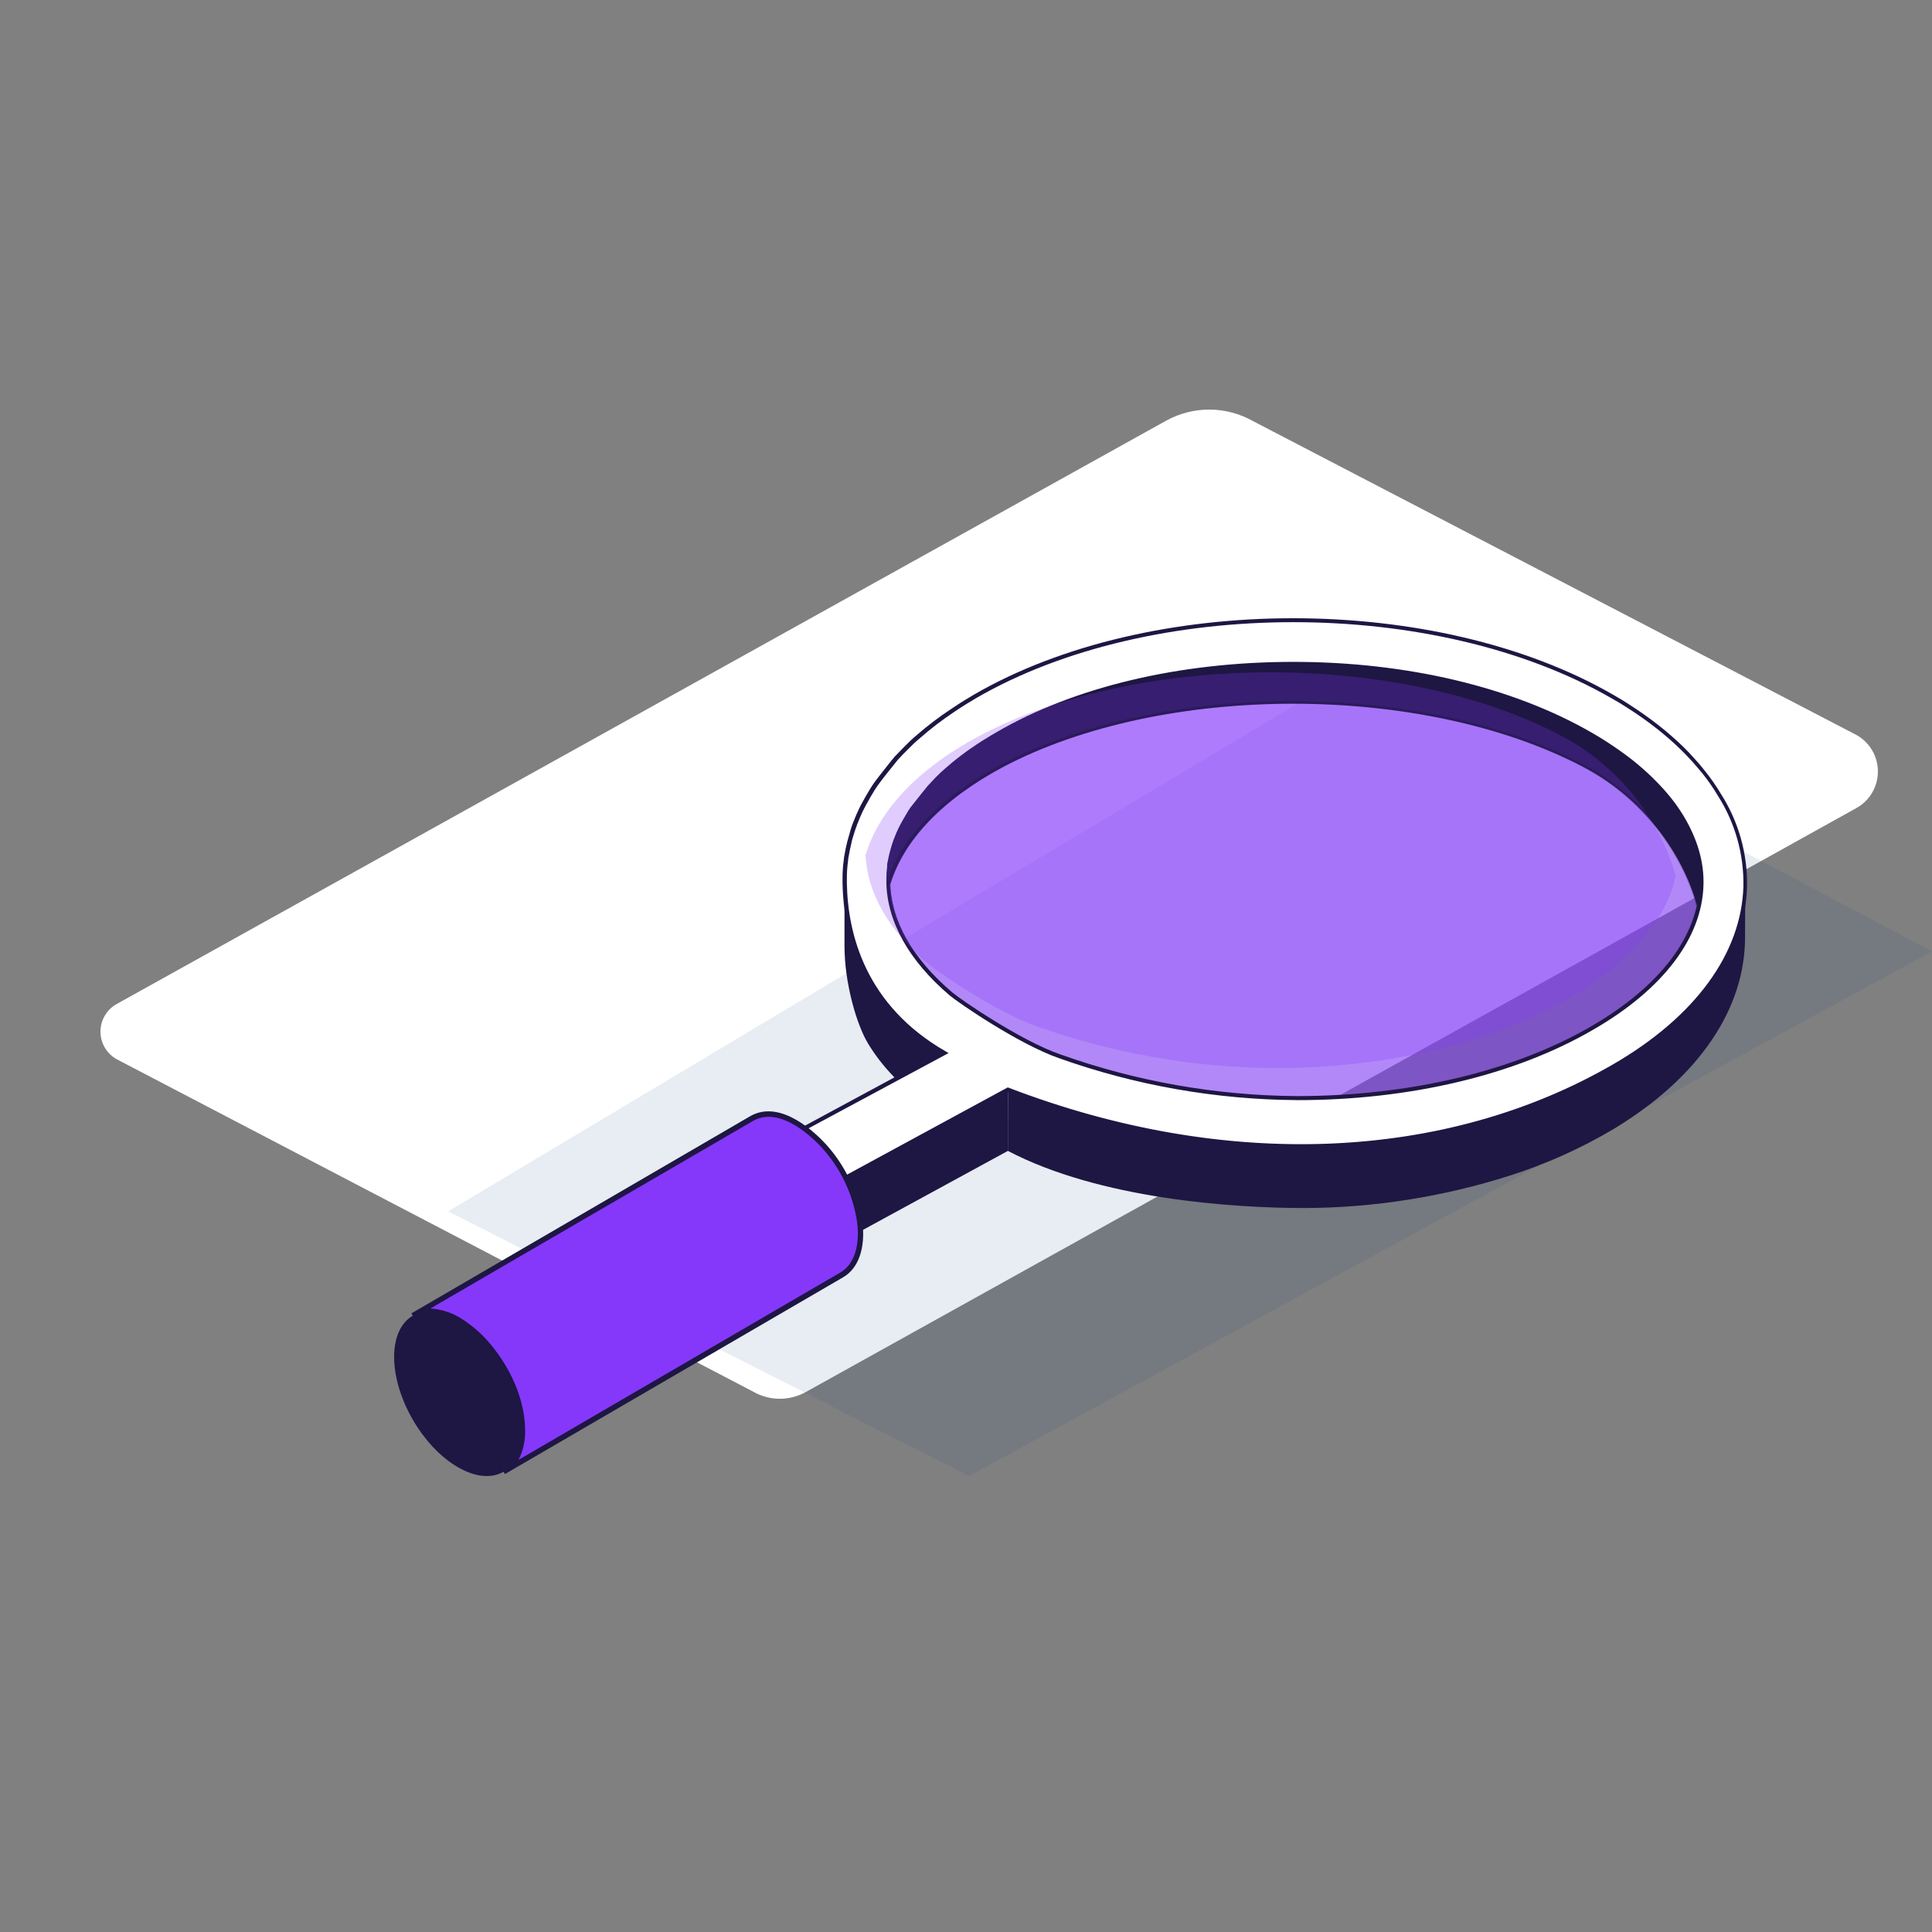 <?xml version="1.0" encoding="UTF-8"?> <svg xmlns="http://www.w3.org/2000/svg" width="560" height="560" viewBox="0 0 560 560" fill="none"><rect x="0" y="0" width="560" height="560" fill="#808080" stroke="none"/> <g clip-path="url(#clip0_12_1532)"> <path d="M218.468 403.458L33.786 307.004C32.363 306.203 31.179 305.035 30.358 303.621C29.538 302.207 29.11 300.599 29.12 298.964C29.13 297.328 29.578 295.725 30.416 294.322C31.253 292.918 32.452 291.765 33.885 290.981L338.11 121.881C341.953 119.782 346.266 118.695 350.643 118.72C355.021 118.746 359.32 119.885 363.138 122.029L538.122 213.05C540.012 214.107 541.585 215.652 542.675 217.525C543.765 219.398 544.333 221.529 544.32 223.697C544.307 225.865 543.713 227.989 542.6 229.849C541.487 231.708 539.897 233.235 537.994 234.269L233.453 403.547C231.152 404.804 228.57 405.455 225.949 405.44C223.328 405.424 220.754 404.742 218.468 403.458Z" fill="white"></path> <path opacity="0.1" d="M129.92 351.109L280.844 427.84L560 275.762L398.815 190.4L129.92 351.109Z" fill="#1C4587"></path> <path opacity="0.55" d="M257.577 256.584C258.092 267.562 264.293 278.429 275.676 288.086C278.306 290.324 295.823 302.276 307.151 306.182C329.228 314.02 352.459 318.12 375.887 318.313C408.593 318.313 439.038 311.106 461.636 297.945C478.829 287.963 489.518 275.642 492.406 262.75C489.048 249.657 478.347 232.009 459.219 221.971C412.667 197.43 336.969 197.486 290.63 221.971C272.24 231.752 261.293 243.95 257.577 256.584Z" fill="#8538FA"></path> <path d="M375.887 318.716C352.416 318.552 329.139 314.448 307.028 306.574C295.286 302.523 277.769 290.448 275.419 288.411C264.002 278.742 257.7 267.742 257.186 256.618V256.551V256.484C261.103 243.178 272.598 231.137 290.429 221.658C336.947 197.038 412.745 197.038 459.443 221.658C478.84 231.842 489.406 249.523 492.82 262.684V262.773V262.863C489.887 276.023 479.176 288.277 461.86 298.315C439.217 311.464 408.694 318.716 375.887 318.716ZM257.98 256.652C258.506 267.529 264.696 278.295 275.889 287.807C278.754 290.28 296.305 302.042 307.229 305.824C329.258 313.669 352.447 317.763 375.831 317.933C408.503 317.933 438.881 310.715 461.368 297.61C478.448 287.706 489.014 275.654 491.936 262.773C488.578 249.792 478.112 232.379 458.984 222.33C412.533 197.855 337.081 197.867 290.753 222.33C273.203 231.707 261.853 243.559 257.98 256.641V256.652Z" fill="#1E1643"></path> <path d="M459.219 204.189C412.667 179.659 336.969 179.704 290.63 204.189C263.263 218.737 252.149 238.567 257.286 257.435C260.745 244.499 271.837 231.965 290.63 222.005C336.969 197.486 412.634 197.385 459.219 222.005C478.348 232.077 489.003 249.702 492.417 262.807C497.655 243.794 486.955 218.76 459.219 204.189Z" fill="#1E1643"></path> <path d="M244.784 255.689V274.288C244.784 284.864 248.276 297.084 251.724 302.668C255.686 309.069 260.678 314.709 272.867 323.931L275.599 304.168C275.599 304.168 247.952 271.838 244.784 255.689Z" fill="#1E1643"></path> <path d="M292.175 307.614C307.599 313.669 313.139 315.448 318.78 317.149C329.76 320.317 340.996 322.519 352.359 323.729C372.328 325.895 392.502 325.266 412.298 321.86C431.594 318.402 450.891 312.27 467.904 301.997C493.178 286.71 505.871 257.748 505.871 257.748L505.804 271.77C505.804 291.836 493.111 311.878 467.837 327.176C458.245 332.885 448.026 337.467 437.381 340.829C427.869 343.857 418.141 346.158 408.279 347.711C398.285 349.31 388.18 350.126 378.058 350.151C357.251 350.151 318.736 347.532 292.13 333.588L292.175 307.614Z" fill="#1E1643"></path> <path d="M292.152 333.588L238.561 362.796L238.628 344.936L292.152 315.761V333.588Z" fill="#1E1643"></path> <path d="M228.655 329.481L234.778 346.984L292.142 315.828C360.072 341.903 423.212 334.942 468.028 308.912C492.754 294.543 505.346 275.81 505.905 256.976C506.083 247.601 503.506 238.38 498.495 230.454C497.069 228.052 495.471 225.756 493.716 223.583C492.798 222.464 491.858 221.345 490.873 220.293C489.888 219.241 488.802 218.054 487.728 217.002C485.439 214.768 483.033 212.658 480.519 210.68C479.199 209.684 477.856 208.643 476.445 207.658C475.74 207.166 475.035 206.662 474.307 206.181C472.841 205.207 471.364 204.245 469.83 203.294C469.024 202.835 468.23 202.354 467.401 201.895C416.261 172.385 333.41 172.385 282.605 201.895L280.277 203.271C278.901 204.122 277.569 204.972 276.293 205.845C272.7 208.224 269.271 210.841 266.028 213.679C264.909 214.686 263.79 215.738 262.671 216.812C261.551 217.887 260.723 218.782 259.794 219.767C259.358 220.293 254.13 226.884 254.108 226.94C253.616 227.611 253.168 228.283 252.742 228.988C252.463 229.424 250.862 232.166 250.358 233.106C250.034 233.722 249.709 234.359 249.418 234.975L248.713 236.519C248.366 237.347 248.03 238.164 247.706 239.015C247.56 239.462 247.37 239.91 247.236 240.358C246.9 241.298 246.116 243.905 246.116 244.286C245.836 245.405 245.579 246.613 245.378 247.766C245.252 248.356 245.17 248.954 245.131 249.556C244.898 251.21 244.785 252.878 244.795 254.548C244.795 254.682 244.795 254.827 244.795 254.962V255.913C245.053 270.539 249.832 291.432 273.673 305.152L228.655 329.481ZM275.666 288.075C263.98 278.149 257.69 266.947 257.499 255.622V254.503C257.498 253.38 257.569 252.259 257.712 251.146C257.757 250.94 257.779 250.73 257.779 250.519C257.835 250.329 257.88 249.948 257.925 249.758C258.07 248.907 258.261 248.068 258.473 247.229C258.563 246.871 259.078 245.058 259.313 244.33C259.413 244.039 259.525 243.715 259.649 243.39C259.906 242.73 260.163 242.092 260.421 241.454C260.589 241.085 260.801 240.66 260.992 240.235C261.182 239.809 261.406 239.362 261.675 238.892C262.066 238.142 263.242 236.116 263.577 235.624C263.913 235.132 264.092 234.796 264.372 234.371C265.267 233.252 268.513 229.133 269.386 228.093C270.114 227.309 270.853 226.537 271.625 225.787C272.632 224.769 273.483 223.952 274.401 223.169C277.22 220.673 280.212 218.381 283.355 216.309C284.475 215.503 285.683 214.776 286.881 214.07C287.429 213.735 287.799 213.522 288.179 213.31L289.187 212.694C311.662 199.634 342.186 192.383 374.891 192.383C407.597 192.383 438.266 199.657 461.077 212.817L463.316 214.127C464.603 214.932 466.002 215.816 467.334 216.723L469.148 217.987C470.379 218.827 471.576 219.722 472.707 220.617C474.838 222.306 476.878 224.107 478.818 226.011C479.669 226.862 480.62 227.802 481.46 228.742C482.299 229.682 483.105 230.599 483.889 231.562C485.218 233.22 486.433 234.966 487.526 236.788C491.533 243.405 493.425 249.974 493.201 256.495C492.776 271.602 481.549 286.307 461.648 297.901C439.027 311.061 408.582 318.29 375.888 318.29C352.459 318.105 329.227 314.005 307.151 306.16C295.835 302.265 278.307 290.358 275.666 288.098V288.075Z" fill="white"></path> <path d="M234.453 347.812L227.938 329.19L272.486 305.141C254.365 294.342 244.594 277.343 244.213 255.902V254.928C244.213 254.85 244.213 254.76 244.213 254.671V254.514C244.205 252.818 244.318 251.124 244.549 249.445C244.594 248.823 244.684 248.206 244.817 247.598C244.974 246.602 245.22 245.483 245.545 244.107C245.646 243.715 246.384 241.096 246.664 240.134C246.731 239.91 246.821 239.664 246.911 239.429C247 239.194 247.067 239.015 247.123 238.813C247.47 237.918 247.806 237.09 248.164 236.251L248.869 234.695C249.16 234.068 249.496 233.419 249.832 232.793C250.302 231.897 251.914 229.111 252.227 228.641C252.675 227.902 253.134 227.22 253.615 226.559C254.365 225.507 259.212 219.386 259.324 219.33C260.443 218.211 261.305 217.237 262.234 216.331C263.353 215.212 264.472 214.093 265.592 213.186C268.848 210.342 272.296 207.725 275.912 205.353C277.221 204.457 278.598 203.596 279.896 202.79L281.105 202.063L282.224 201.391C333.175 171.803 416.339 171.803 467.614 201.391L469.427 202.454L470.043 202.813C471.587 203.764 473.065 204.726 474.52 205.7C475.259 206.192 475.975 206.696 476.68 207.199C478.046 208.139 479.344 209.146 480.609 210.12L480.766 210.243C483.297 212.229 485.722 214.347 488.03 216.588C489.004 217.562 490.145 218.726 491.209 219.946C492.07 220.874 492.955 221.904 494.063 223.303C495.839 225.497 497.455 227.816 498.898 230.241C503.984 238.262 506.589 247.605 506.386 257.099C505.793 276.951 492.238 295.562 468.218 309.528C419.092 338.053 354.912 340.627 292.085 316.589L234.453 347.812ZM229.36 329.739L235.091 346.133L292.097 315.191L292.354 315.28C354.923 339.296 418.835 336.789 467.726 308.409C491.388 294.644 504.741 276.37 505.334 256.931C505.507 247.673 502.958 238.568 498.003 230.745C496.591 228.366 495.008 226.092 493.268 223.941C492.149 222.62 491.298 221.613 490.447 220.673C489.395 219.498 488.276 218.356 487.313 217.394C485.043 215.182 482.656 213.094 480.161 211.138L479.993 211.015C478.751 210.053 477.464 209.057 476.109 208.117C475.415 207.636 474.71 207.132 473.983 206.651C472.527 205.689 471.05 204.726 469.505 203.786L468.901 203.428L467.099 202.387C416.137 172.989 333.511 172.989 282.885 202.387L281.765 203.07L280.579 203.775C279.292 204.57 277.926 205.431 276.628 206.315C273.053 208.693 269.642 211.311 266.42 214.149C265.301 215.066 264.271 216.085 263.129 217.249C262.211 218.144 261.305 219.073 260.275 220.192C259.894 220.628 254.88 226.906 254.679 227.309C254.191 227.956 253.739 228.628 253.324 229.324C253.044 229.749 251.455 232.479 250.974 233.419C250.638 234.024 250.324 234.65 250.033 235.243L249.339 236.799C248.992 237.605 248.668 238.422 248.332 239.261C248.332 239.451 248.198 239.675 248.108 239.899C248.019 240.123 247.951 240.346 247.884 240.559C247.549 241.499 246.765 244.095 246.765 244.465C246.44 245.796 246.217 246.893 246.049 247.9C245.917 248.47 245.835 249.051 245.802 249.635C245.572 251.273 245.46 252.926 245.467 254.581C245.467 254.671 245.467 254.749 245.467 254.839V255.958C245.724 270.83 250.906 291.377 274.054 304.716L274.949 305.242L229.36 329.739ZM375.887 318.872C352.393 318.712 329.093 314.604 306.961 306.719C295.32 302.679 277.68 290.571 275.296 288.534C263.465 278.462 257.119 267.126 256.917 255.678V254.559C256.917 253.436 256.992 252.314 257.141 251.202C257.161 251.016 257.161 250.828 257.141 250.642C257.175 250.487 257.201 250.33 257.219 250.172C257.219 250.004 257.219 249.859 257.309 249.736C257.432 249.019 257.6 248.202 257.846 247.206C257.947 246.837 258.462 244.968 258.708 244.274C258.798 243.972 258.921 243.648 259.044 243.312C259.301 242.629 259.57 242.003 259.827 241.365C259.917 241.141 260.029 240.928 260.13 240.705L260.398 240.123L260.521 239.865C260.689 239.518 260.891 239.127 261.103 238.746C261.506 237.996 262.693 235.949 263.04 235.389C263.224 235.052 263.43 234.727 263.655 234.415L263.834 234.136L264.551 233.229C265.905 231.517 268.166 228.663 268.882 227.813L269.039 227.645C269.733 226.906 270.427 226.179 271.132 225.407C272.14 224.388 273.013 223.549 273.942 222.766C276.78 220.252 279.795 217.944 282.963 215.861C284.026 215.122 285.202 214.406 286.511 213.623C287.004 213.287 287.373 213.086 287.731 212.884L288.851 212.224C311.483 199.075 342.029 191.846 374.858 191.846C407.687 191.846 438.4 199.119 461.346 212.347L463.461 213.589L463.595 213.668C464.894 214.473 466.293 215.369 467.636 216.275L469.461 217.54C470.58 218.345 471.834 219.241 473.042 220.192C475.197 221.89 477.256 223.705 479.21 225.63L479.411 225.832C480.206 226.638 481.079 227.511 481.874 228.384C482.881 229.503 483.642 230.398 484.314 231.237C485.659 232.915 486.893 234.68 488.007 236.519C492.037 243.234 493.973 249.948 493.761 256.551C493.335 271.871 482.019 286.766 461.917 298.393C439.262 311.621 408.705 318.884 375.887 318.884V318.872ZM374.88 193.032C342.252 193.032 311.919 200.216 289.466 213.254L288.47 213.858C288.022 214.104 287.675 214.305 287.183 214.619C285.84 215.447 284.732 216.163 283.668 216.857C280.531 218.925 277.539 221.206 274.714 223.683C273.807 224.455 272.957 225.284 271.972 226.28C271.266 226.973 270.584 227.701 269.901 228.428L269.767 228.574C269.084 229.391 266.733 232.356 265.48 233.934L264.629 235.053C264.416 235.367 264.215 235.669 264.036 235.982C263.689 236.508 262.525 238.522 262.133 239.239C261.931 239.619 261.741 240 261.585 240.358L261.461 240.593L261.193 241.175C261.092 241.387 260.991 241.589 260.902 241.79C260.656 242.406 260.398 243.043 260.141 243.704C260.029 244.006 259.917 244.342 259.816 244.621C259.592 245.326 259.077 247.128 258.988 247.475C258.753 248.426 258.574 249.221 258.462 249.959C258.462 250.094 258.462 250.217 258.383 250.34C258.305 250.463 258.327 250.653 258.305 250.765C258.31 250.972 258.287 251.179 258.238 251.381C258.1 252.431 258.033 253.489 258.036 254.548V255.667C258.227 266.768 264.439 277.824 276.001 287.639C278.363 289.664 295.801 301.639 307.341 305.622C329.347 313.464 352.515 317.549 375.876 317.708C408.481 317.708 438.837 310.502 461.346 297.42C481.09 285.949 492.194 271.446 492.608 256.539C492.82 250.138 490.94 243.614 487.011 237.146C485.925 235.345 484.721 233.618 483.407 231.976C482.747 231.159 481.997 230.297 481.001 229.178C480.228 228.316 479.378 227.466 478.583 226.671L478.393 226.481C476.47 224.588 474.445 222.803 472.326 221.132C471.128 220.192 469.942 219.319 468.8 218.524L466.976 217.249C465.655 216.365 464.278 215.481 462.991 214.675C462.185 214.216 461.447 213.791 460.753 213.365C438.02 200.261 407.507 193.043 374.88 193.043V193.032Z" fill="#1E1643"></path> <path d="M238.908 332.269C244.268 338.202 247.798 345.559 249.071 353.453C249.284 354.827 249.396 356.214 249.407 357.605C249.407 363.457 247.325 367.576 243.99 369.512L145.951 426.585C149.308 424.637 151.345 420.519 151.368 414.655C151.368 406.34 147.663 397.936 142.626 391.468C140.145 388.187 137.116 385.359 133.672 383.108C130.437 381.06 126.251 379.449 122.378 380.299C121.422 380.494 120.503 380.841 119.658 381.329L218.022 324.077C225.454 320.071 234.185 327.098 238.908 332.269Z" fill="#8538FA"></path> <path d="M146.353 427.267L145.548 425.891C148.771 423.999 150.551 420.015 150.562 414.7C150.562 407.291 147.462 399.033 141.999 392.005C139.574 388.791 136.609 386.023 133.235 383.824C130.997 382.426 126.665 380.199 122.535 381.116C121.66 381.301 120.818 381.618 120.039 382.056L119.244 380.691C184.454 342.72 217.563 323.461 217.653 323.416C226.484 318.604 236.591 328.587 239.49 331.765C244.94 337.824 248.533 345.32 249.844 353.363C250.064 354.777 250.18 356.206 250.191 357.638C250.191 363.591 248.109 368.068 244.381 370.228L146.353 427.267ZM124.762 379.27C128.097 379.491 131.316 380.583 134.097 382.437C137.621 384.731 140.719 387.62 143.253 390.975C148.95 398.283 152.207 406.911 152.207 414.655C152.287 417.6 151.633 420.519 150.305 423.149L243.632 368.806C246.855 366.937 248.635 362.953 248.657 357.615C248.648 356.263 248.539 354.912 248.333 353.576C247.062 345.845 243.601 338.64 238.36 332.817C235.673 329.862 226.282 320.563 218.447 324.804L124.762 379.27Z" fill="#1E1643"></path> <path d="M132.865 382.638C143.141 388.569 151.401 402.916 151.368 414.677C151.334 426.439 143.029 431.229 132.742 425.286C122.456 419.344 114.207 405.008 114.24 393.247C114.274 381.485 122.624 376.729 132.865 382.638Z" fill="#1E1643"></path> <g opacity="0.5"> <path opacity="0.5" d="M250.88 247.878C251.395 258.856 257.596 269.722 268.979 279.38C271.609 281.618 289.126 293.57 300.465 297.476C322.542 305.315 345.773 309.414 369.201 309.606C401.895 309.606 432.351 302.399 454.939 289.239C472.143 279.257 482.821 266.936 485.708 254.044C482.35 240.951 471.661 223.303 452.533 213.265C405.97 188.724 330.272 188.78 283.933 213.265C265.576 223.046 254.641 235.244 250.88 247.878Z" fill="#8538FA"></path> <path opacity="0.5" d="M375.608 318.715C352.133 318.551 328.853 314.447 306.738 306.573C295.019 302.522 277.49 290.447 275.129 288.411C263.723 278.731 257.422 267.741 256.896 256.618V256.55V256.483C260.802 243.177 272.308 231.136 290.139 221.658C336.657 197.038 412.444 197.038 459.152 221.658C478.55 231.83 489.105 249.523 492.53 262.683V262.773V262.862C489.586 276.022 478.874 288.276 461.57 298.315C438.927 311.464 408.403 318.715 375.608 318.715ZM257.69 256.64C258.227 267.517 264.406 278.283 275.599 287.795C278.476 290.268 296.026 302.041 306.939 305.812C328.972 313.657 352.165 317.75 375.552 317.921C408.213 317.921 438.591 310.703 461.089 297.598C478.158 287.694 488.735 275.642 491.657 262.761C488.299 249.769 477.822 232.367 458.693 222.318C412.254 197.832 336.78 197.855 290.474 222.318C272.924 231.707 261.563 243.558 257.69 256.64Z" fill="#1E1643"></path> </g> </g> <defs> <clipPath id="clip0_12_1532"> <rect width="140" height="140" fill="white" transform="scale(4)"></rect> </clipPath> </defs> </svg> 